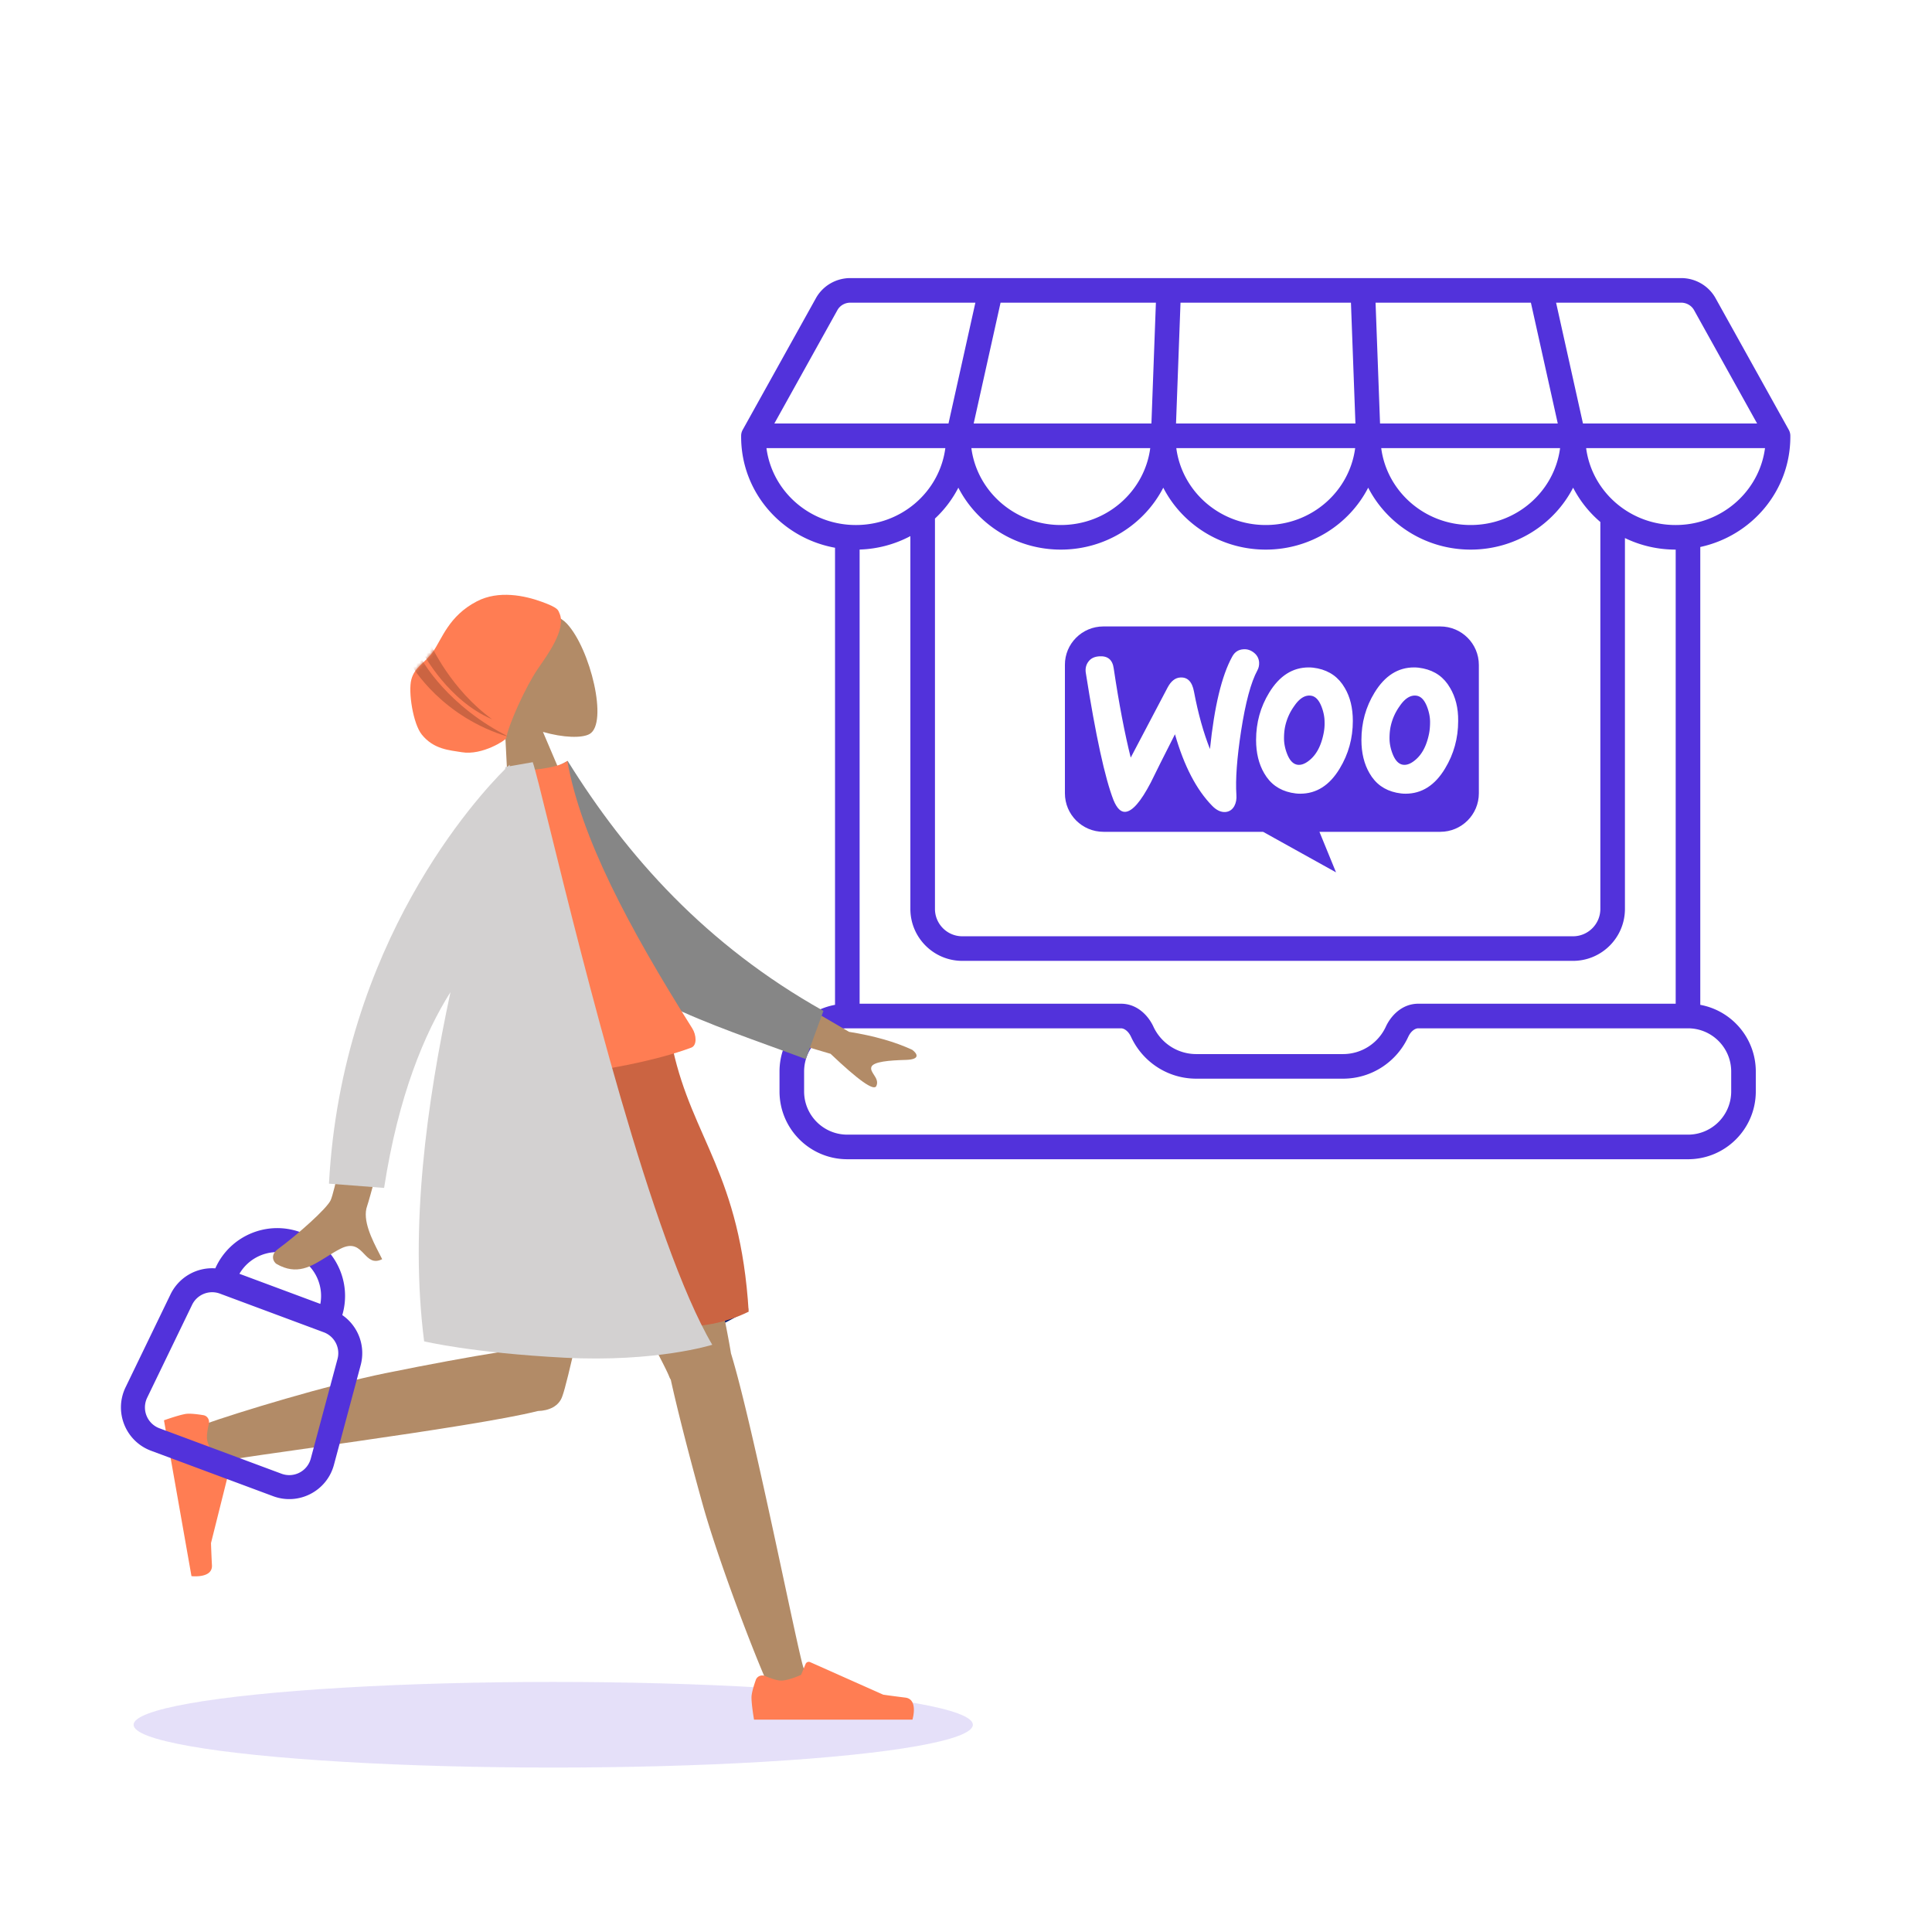 <svg xmlns="http://www.w3.org/2000/svg" width="564" height="564" fill="none"><ellipse cx="161.5" cy="503.5" fill="#5232DB" opacity=".15" rx="122.5" ry="12.5" style="mix-blend-mode:multiply"/><path fill="#5232DB" fill-rule="evenodd" d="M238.186 87.046c2.025-3.64 5.888-5.867 10.047-5.867h242.534c4.159 0 8.023 2.227 10.047 5.867l21.377 38.434c.315.567.465 1.196.451 1.823l.001.093v.125c0 15.8-11.293 28.921-26.288 32.158v133.658c9.22 1.689 16.206 9.769 16.206 19.479v5.791c0 10.935-8.861 19.804-19.796 19.804H247.356c-10.935 0-19.796-8.869-19.796-19.804v-5.791c0-9.71 6.986-17.79 16.206-19.479V159.901c-15.55-2.811-27.409-16.189-27.409-32.38l.001-.223a3.6 3.6 0 0 1 .452-1.818zm-14.436 43.768c1.557 11.904 11.445 21.335 23.859 22.36l.081.006q1.072.086 2.167.086c6.557 0 12.531-2.336 17.125-6.192l.109-.092c4.773-4.05 8.034-9.75 8.874-16.168zm56.018 11.555a33 33 0 0 1-6.829 9.014V265.33c0 4.416 3.578 7.993 7.987 7.993h178.269c4.409 0 7.987-3.577 7.987-7.993V152.383a33.1 33.1 0 0 1-7.95-10.014c-5.532 10.744-16.879 18.076-29.91 18.076s-24.378-7.332-29.911-18.076c-5.533 10.744-16.88 18.076-29.911 18.076s-24.378-7.332-29.91-18.076c-5.533 10.744-16.88 18.076-29.911 18.076s-24.378-7.332-29.911-18.076m63.625-11.555c1.65 12.615 12.655 22.452 26.107 22.452s24.457-9.837 26.108-22.452zm59.821 0c1.651 12.615 12.655 22.452 26.108 22.452 13.452 0 24.457-9.837 26.107-22.452zm58.897-7.178h50.839l-18.409-33.1c-.734-1.32-2.171-2.179-3.774-2.179h-36.505zm-15.203-35.279 7.849 35.279H402.87l-1.308-35.279zm-52.53 0h-49.756l-1.308 35.279h52.372zm-58.247 35.279 1.308-35.279h-45.347l-7.848 35.279zm-59.241 0 7.848-35.279h-36.505c-1.602 0-3.039.858-3.773 2.178l-18.41 33.101zm6.681 7.178c1.651 12.615 12.655 22.452 26.108 22.452 13.452 0 24.457-9.837 26.107-22.452zm231.68 0h-52.215c.895 6.844 4.543 12.87 9.842 16.951q.073.052.142.109c4.446 3.376 10.034 5.392 16.123 5.392a27 27 0 0 0 3.252-.194c11.94-1.436 21.34-10.676 22.856-22.258m-26.075 29.631h-.033a33.9 33.9 0 0 1-14.783-3.373V265.33c0 8.377-6.788 15.171-15.165 15.171H280.926c-8.378 0-15.165-6.794-15.165-15.171V156.503a33.8 33.8 0 0 1-14.816 3.925v132.584h76.32c4.687 0 7.953 3.456 9.445 6.688 2.187 4.738 6.973 8.012 12.514 8.012h42.831c5.541 0 10.326-3.274 12.513-8.012 1.492-3.232 4.759-6.688 9.445-6.688h75.163zm-75.163 139.746c-.837 0-2.094.712-2.927 2.518-3.316 7.184-10.586 12.182-19.031 12.182h-42.831c-8.445 0-15.715-4.998-19.031-12.182-.834-1.806-2.091-2.518-2.928-2.518h-79.909c-6.967 0-12.617 5.65-12.617 12.625v5.791c0 6.974 5.65 12.625 12.617 12.625h245.409c6.967 0 12.617-5.651 12.617-12.625v-5.791c0-6.975-5.65-12.625-12.617-12.625z" clip-rule="evenodd"/><path fill="#5232DB" d="M413.397 221.652c1.818-1.618 3.046-4.02 3.733-7.255.246-1.128.344-2.353.344-3.628 0-1.422-.294-2.941-.884-4.461-.737-1.912-1.719-2.941-2.898-3.186-1.768-.344-3.488.637-5.109 3.039a15.8 15.8 0 0 0-2.603 5.834c-.246 1.127-.344 2.353-.344 3.578 0 1.422.295 2.942.884 4.462.737 1.911 1.719 2.941 2.898 3.186 1.228.245 2.555-.294 3.979-1.569m-30.799 0c1.817-1.618 3.045-4.02 3.733-7.255.246-1.128.393-2.353.344-3.628 0-1.422-.295-2.941-.884-4.461-.737-1.912-1.719-2.941-2.898-3.186-1.769-.344-3.488.637-5.109 3.039a15.8 15.8 0 0 0-2.603 5.834c-.246 1.127-.344 2.353-.344 3.578 0 1.422.294 2.942.884 4.462.737 1.911 1.719 2.941 2.898 3.186 1.228.245 2.554-.294 3.979-1.569"/><path fill="#5232DB" fill-rule="evenodd" d="M420.45 182.875h-98.361c-6.224 0-11.263 5.078-11.214 11.241v37.471c0 6.212 5.04 11.241 11.264 11.241h46.587l21.293 11.833-4.842-11.833h35.273c6.225 0 11.264-5.029 11.264-11.241v-37.471c0-6.212-5.039-11.241-11.264-11.241m-99.6 8.726c-1.375.098-2.407.588-3.094 1.52-.688.882-.982 2.01-.786 3.284q4.347 27.576 8.105 37.208c.983 2.354 2.113 3.481 3.439 3.383 2.063-.147 4.519-2.99 7.417-8.53q2.285-4.706 7.074-14.118c2.652 9.265 6.287 16.226 10.855 20.883 1.277 1.324 2.604 1.912 3.881 1.814 1.13-.098 2.014-.686 2.603-1.765q.738-1.397.59-3.235c-.295-4.461.147-10.687 1.375-18.678 1.277-8.235 2.849-14.167 4.765-17.697.393-.735.54-1.471.491-2.353-.098-1.127-.589-2.059-1.523-2.794-.933-.736-1.965-1.079-3.094-.981-1.425.098-2.506.785-3.242 2.157-3.046 5.54-5.207 14.511-6.485 26.963-1.866-4.706-3.438-10.246-4.666-16.766-.541-2.892-1.867-4.265-4.028-4.118q-2.211.147-3.684 2.942l-10.758 20.442c-1.768-7.108-3.438-15.785-4.961-26.031q-.516-3.824-4.274-3.53m94.61 3.53c3.488.735 6.091 2.598 7.86 5.686 1.572 2.648 2.407 5.834 2.357 9.658 0 5.049-1.277 9.657-3.831 13.873-2.947 4.903-6.779 7.354-11.543 7.354q-1.254 0-2.653-.294c-3.487-.736-6.091-2.599-7.859-5.687q-2.358-4.045-2.358-9.707 0-7.574 3.831-13.824c2.997-4.902 6.828-7.354 11.544-7.354q1.252 0 2.652.295m-30.75 0c3.438.735 6.091 2.598 7.859 5.686 1.572 2.648 2.358 5.834 2.358 9.658 0 5.049-1.277 9.657-3.831 13.873-2.948 4.903-6.779 7.354-11.544 7.354q-1.253 0-2.652-.294c-3.488-.736-6.091-2.599-7.859-5.687q-2.358-4.045-2.358-9.707 0-7.574 3.831-13.824c2.997-4.902 6.828-7.354 11.544-7.354q1.252 0 2.652.295" clip-rule="evenodd"/><path fill="#001C74" fill-rule="evenodd" d="M127.874 386.601s29.507 8.242 50.915 8.242c21.409 0 39.771-12.693 39.771-12.693s-28.876-8.46-47.56-8.46-43.126 12.911-43.126 12.911" clip-rule="evenodd"/><path fill="#B28B67" fill-rule="evenodd" d="M195.819 402.764a4.7 4.7 0 0 1-.477-.931c-2.629-6.944-44.746-81.864-48.942-95.561h47.418c3.19 10.414 17.549 75.769 19.569 88.808 6.376 20.568 19.503 87.18 21.179 91.794 1.763 4.855-8.156 9.912-10.8 3.944-4.205-9.496-14.227-35.772-18.689-51.816-4.183-15.041-7.589-28.573-9.258-36.238" clip-rule="evenodd"/><path fill="#B28B67" fill-rule="evenodd" d="M157.025 411.911c-19.255 4.86-89.686 13.647-94.52 15.025-4.971 1.418-9.33-8.818-3.185-11.035 9.779-3.527 36.723-11.679 53.06-15.005 13.14-2.675 25.131-4.858 33.181-6.137-.682-22.584-3.8-76.782-1.756-88.487h41.955c-1.959 11.225-18.523 93.128-21.602 101.327-.977 2.927-3.892 4.22-7.133 4.312" clip-rule="evenodd"/><path fill="#FF7D53" fill-rule="evenodd" d="M60.97 415.638c.266-1.141-.423-2.315-1.58-2.508-1.703-.284-4.006-.578-5.277-.354-2.184.385-6.247 1.849-6.247 1.849l8.031 45.489s6.183.739 5.976-3.163c-.206-3.903-.275-6.496-.275-6.496l5.66-22.623a1 1 0 0 0-.757-1.22l-3.359-.738s-2.276-3.245-2.667-5.456c-.218-1.239.139-3.251.495-4.78m162.417 73.647c-1.076-.459-2.35.016-2.741 1.119-.576 1.626-1.266 3.841-1.266 5.131 0 2.215.739 6.465.739 6.465h46.249s1.803-5.952-2.081-6.427-6.453-.857-6.453-.857l-21.328-9.496a1 1 0 0 0-1.331.532l-1.311 3.177s-3.596 1.675-5.844 1.675c-1.261 0-3.186-.702-4.633-1.319" clip-rule="evenodd"/><path fill="#CB6442" fill-rule="evenodd" d="M143.94 306.272s27.733-7.925 52.48 0c5.74 26.155 19.687 36.536 22.14 76.636-27.88 13.835-62.32-9.867-91.02 3.625-8.2-18.872 3.28-64.321 16.4-80.261" clip-rule="evenodd"/><path fill="#B28B67" fill-rule="evenodd" d="M158.5 213.663c5.958 1.717 11.399 1.861 13.601.62 5.522-3.113.246-24.932-6.638-32.249s-31.48-4.733-28.123 12.513c1.165 5.986 5.043 10.569 9.842 13.872l1.637 32.212 19.01-5.081z" clip-rule="evenodd"/><path fill="#FF7D53" fill-rule="evenodd" d="M163.332 179.053c-.444-.988-.25-1.583-5.188-3.38-4.937-1.798-12.569-3.434-18.927-.134-8.251 4.282-10.183 10.992-12.811 14.705-2.369 3.348-5.349 4.461-6.318 8.088s.494 12.926 3.036 16.099c3.506 4.377 8.154 4.565 11.668 5.157 6.027 1.014 12.922-3.602 12.99-4.08.532-3.695 5.675-15.094 9.225-20.254 2.609-3.795 8.408-11.565 6.325-16.201" clip-rule="evenodd"/><mask id="a" width="45" height="47" x="119" y="173" maskUnits="userSpaceOnUse" style="mask-type:luminance"><path fill="#fff" fill-rule="evenodd" d="M163.332 179.053c-.444-.988-.25-1.583-5.188-3.38-4.937-1.798-12.569-3.434-18.927-.134-8.251 4.282-10.183 10.992-12.811 14.705-2.369 3.348-5.349 4.461-6.318 8.088s.494 12.926 3.036 16.099c3.506 4.377 8.154 4.565 11.668 5.157 6.027 1.014 12.922-3.602 12.99-4.08.532-3.695 5.675-15.094 9.225-20.254 2.609-3.795 8.408-11.565 6.325-16.201" clip-rule="evenodd"/></mask><g mask="url(#a)"><path fill="#CB6442" fill-rule="evenodd" d="M143.672 209.979c-12.097-8.766-17.862-21.697-17.862-21.697l-2.274 2.462s7.331 13.855 20.136 19.235m5.11 5.227c-18.177-8.976-25.581-22.545-25.581-22.545l-2.917 1.779s8.721 15.055 28.498 20.766" clip-rule="evenodd"/></g><path fill="#5232DB" fill-rule="evenodd" d="M62.854 370.263a13.5 13.5 0 0 0-13.074 7.592l-13.122 27.127c-3.465 7.163-.014 15.754 7.444 18.53l35.632 13.264c7.458 2.776 15.686-1.468 17.749-9.153l7.808-29.105a13.5 13.5 0 0 0-5.368-14.61c2.923-9.888-2.274-20.491-12.083-24.142-9.855-3.668-20.775 1.016-24.986 10.497m30.663 10.381c1.118-6.001-2.203-12.116-8.119-14.318s-12.427.253-15.504 5.525zM64.2 377.642a6.5 6.5 0 0 0-8.12 3.261L42.96 408.03a6.5 6.5 0 0 0 3.584 8.922l35.632 13.264a6.5 6.5 0 0 0 8.546-4.407l7.809-29.105a6.5 6.5 0 0 0-4.01-7.776z" clip-rule="evenodd"/><path fill="#B28B67" fill-rule="evenodd" d="M96.53 350.365c2.231-4.949 11.347-55.007 11.347-55.007l14.67-.442s-14.21 53.953-15.364 57.126c-1.5 4.122 1.497 9.93 3.53 13.869.314.609.605 1.174.853 1.68-2.583 1.264-3.894-.109-5.276-1.558-1.56-1.636-3.212-3.367-6.89-1.5-1.421.721-2.76 1.563-4.07 2.384-4.519 2.839-8.67 5.446-14.562 2.093-.934-.531-2.01-2.617.352-4.359 5.885-4.338 14.32-11.866 15.41-14.286m151.335-49.144L219.84 284.87l-4.254 14.799 26.885 7.969q12.28 11.674 13.349 9.408c.6-1.274-.086-2.336-.719-3.314-.492-.762-.952-1.474-.745-2.195.474-1.646 5.385-1.993 10.06-2.123s3.106-2.049 1.881-2.949q-7.548-3.501-18.432-5.244" clip-rule="evenodd"/><path fill="#868686" fill-rule="evenodd" d="m157.366 226.608 8.346-4.486c17.323 27.879 40.382 53.746 74.671 72.988l-5.152 14.068c-29.065-10.858-56.115-18.505-70.335-39.968-4.773-7.204-6.158-33.226-7.53-42.602" clip-rule="evenodd"/><path fill="#FF7D53" fill-rule="evenodd" d="M141.845 316.379s38.795-2.667 59.949-10.547c1.748-.651 1.499-3.721.299-5.623-18.685-29.624-32.551-55.901-36.469-78.071-3.271 2.439-12.47 2.752-12.47 2.752-12.044 25.676-14.803 53.19-11.309 91.489" clip-rule="evenodd"/><path fill="#D3D1D1" fill-rule="evenodd" d="M148.207 223.786c.366-.353.56-.53.56-.53l.051.422 6.701-1.179c.687 1.919 2.476 9.164 5.084 19.727 9.48 38.388 29.782 120.603 47.324 150.347 0 0-16.314 5.168-43.206 3.771s-40.907-4.774-40.907-4.774c-4.265-33.39.756-69.497 7.691-101.957-7.603 12.077-15.214 30.232-19.373 57.167l-16.097-1.239c3.757-70.295 43.578-113.213 51.402-121.001l.155-.646z" clip-rule="evenodd"/></svg>